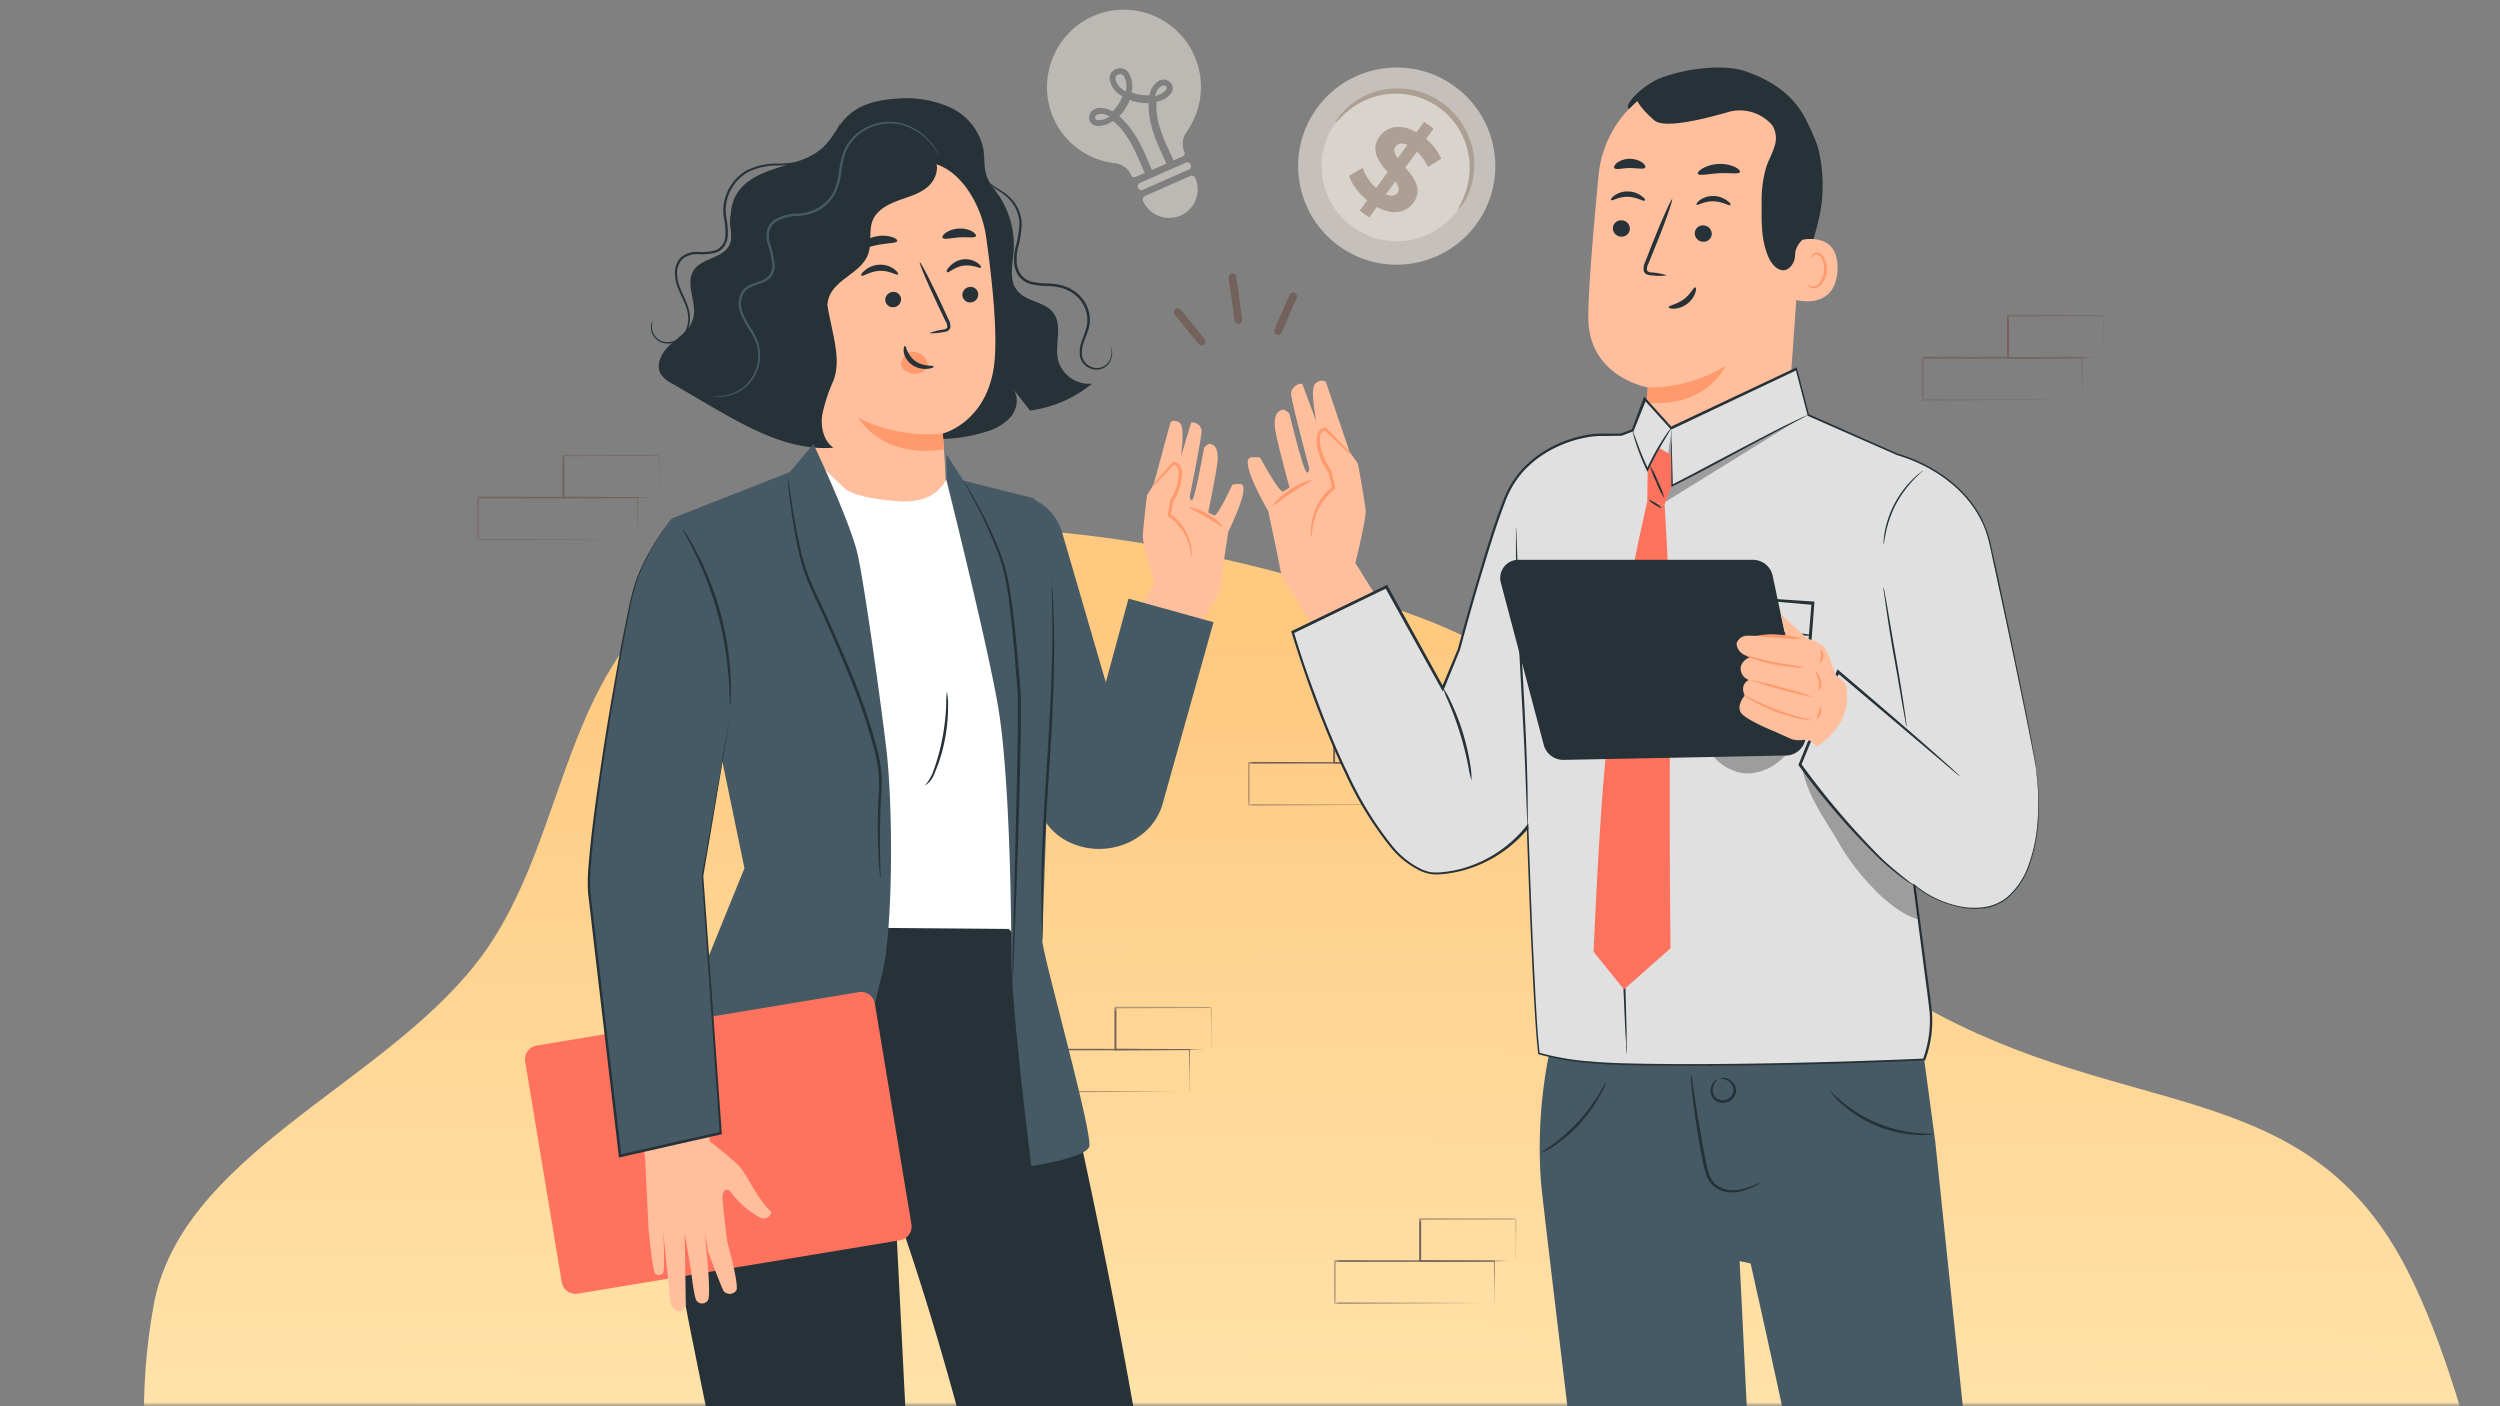 <svg width="320" height="180" fill="none" xmlns="http://www.w3.org/2000/svg"><rect width="100%" height="100%" fill="#808080" stroke="none"/><g clip-path="url(#a)"><mask id="b" style="mask-type:luminance" maskUnits="userSpaceOnUse" x="0" y="0" width="320" height="180"><path d="M320 0H0v180h320V0Z" fill="#fff"/></mask><g mask="url(#b)"><mask id="c" style="mask-type:luminance" maskUnits="userSpaceOnUse" x="0" y="0" width="320" height="180"><path d="M320 0H0v180h320V0Z" fill="#fff"/></mask><g mask="url(#c)"><path fill-rule="evenodd" clip-rule="evenodd" d="M328.977 246.488c-4.689 23.454-9.402 34.064-28.053 51.513-18.877 17.668-56.935 24.154-91.606 16.992-33.717-6.966-51.825-37.847-82.519-52.96-27.261-13.421-64.305-11.032-85.408-29.715-21.31-18.867-25.471-44.327-21.743-65.146 3.441-19.202 28.841-28.026 41.272-43.819 13.101-16.65 10.015-42.669 33.622-51.343 23.911-8.788 58.427-3.644 87.095 6.982 26.667 9.882 38.303 33.736 61.759 48.177 26.427 16.273 49.456 9.998 63.01 32.321 13.273 21.862 22.521 83.126 18.336 104.064l4.235-17.066Z" fill="url(#d)"/></g></g><mask id="e" style="mask-type:luminance" maskUnits="userSpaceOnUse" x="159" y="92" width="25" height="12"><path d="M183.075 92.15h-23.336v10.988h23.336V92.149Z" fill="#fff"/></mask><g mask="url(#e)" fill="#73625C"><path d="M180.239 103.042v-1.436c0-.918-.023-2.294-.036-3.96l.064.064-20.427.037c.046-.046-.105.1.101-.106v5.41l-.101-.115 14.536.046 4.29.028h.045l-4.267.027-14.604.101h-.101v-5.506c.207-.206.055-.06.106-.105l20.39.04h.064v.065c0 1.702-.028 3.056-.037 3.996v1.313a.735.735 0 0 1-.023.101Z"/><path d="M183.006 97.641a.341.341 0 0 1 0-.1v-1.368c0-.95 0-2.294-.042-3.927l.078.073-12.255.032.106-.105v5.39l-.142-.1 8.763.05 2.556.028h.936a1.836 1.836 0 0 1-.225 0h-.67l-2.542.078-8.832.05h-.096v-5.487l.105-.106 12.255.032h.074v.074c0 1.66-.033 3.014-.042 3.969v1.069c0 .114-.013.234-.027.348Z"/></g><path d="m169.691 48.84 3.053 8.989 1.066 1.507s.928 4.994.994 6.067c.065 1.072-1.317 6.653-1.317 6.653l3.1 4.968-8.588 3.29s-2.329-4.534-2.974-5.054c-.645-.52-1.112-1.974-1.27-2.974-.158-1-1.434-6.89-1.434-6.89s-3.811-6.508-2.225-6.837a5.184 5.184 0 0 1 1.198 0s2.29 4.284 2.908 4.37l.862-.507s-1.789-6.54-1.882-7.765c-.091-1.224.165-2.093 1.106-2.23 0 0 .711.282.776.598.066.316 1.849 7.614 2.251 7.476.401-.139.21-.803.21-.803s-2.375-8.858-2.263-9.364a1.394 1.394 0 0 1 1.421-1.218l1.823 4.87s-.849-4.093-.191-4.83a1.165 1.165 0 0 1 1.376-.316Z" fill="#FFBF9D"/><path d="M167.875 68.733c.079 0 0-.764.316-1.975a7.627 7.627 0 0 1 2.632-4.132l.118-.093-.033-.138c-.144-.658-.302-1.316-.467-2.033v-.079a9.005 9.005 0 0 1-.454-.71 8.043 8.043 0 0 1-.987-2.587 2.937 2.937 0 0 1 0-1.217.863.863 0 0 1 .658-.658l-.145-.06c1.027.988 1.889 1.79 2.494 2.35.303.31.639.592 1.001.83a5.05 5.05 0 0 0-.843-.988 141.946 141.946 0 0 0-2.388-2.461l-.06-.066h-.085a1.24 1.24 0 0 0-1.02.922 3.157 3.157 0 0 0-.053 1.401c.171.967.52 1.902 1.027 2.744.151.263.309.513.473.75l-.032-.079.48 2.027.085-.224a7.541 7.541 0 0 0-2.678 4.429c-.098.493-.138 1-.118 1.507 0 .184.026.362.079.54ZM167.882 61.461c-.039-.112-1.316.27-2.731 1.191-1.414.922-2.25 1.974-2.165 2.04.086.066 1.073-.783 2.415-1.665 1.343-.882 2.527-1.447 2.481-1.566Z" fill="#FF9A6C"/><path d="M165.435 80.939s9.212 31.586 18.616 30.876a16.326 16.326 0 0 0 13.16-8.555l-.131-19.254-10.351-.843-2.073 4.968-7.238-13.022-11.983 5.83Z" fill="#E0E0E0"/><path d="M229.725 37.252a55.229 55.229 0 0 0 3.04-9.035c.75-3.106.718-6.35-.098-9.443-.132-.46-1.349-3.587-1.836-3.573-.342 0 .342 2.895.144 3.178-1.849 2.724-2.533 6.1-2.5 9.39a43.504 43.504 0 0 0 1.25 9.483Z" fill="#263238"/><path d="M210.701 53.598c.132-2.245.23-4.015.21-4.015-.019 0-7.633-1.316-7.606-8.975 0-3.692.658-11.306 1.316-18.189.717-7.396 6.995-13.003 14.424-12.884h.737c7.956.592 11.897 7.68 11.082 15.622l-1.975 27.848-5.817 6.094c-2.809 2.843-7.396 2.862-10.239.053a7.242 7.242 0 0 1-2.132-5.535v-.02Z" fill="#FFBF9D"/><path d="M210.911 49.583a18.503 18.503 0 0 0 10.016-2.79s-2.521 5.528-10.148 4.718l.132-1.928Z" fill="#FF9A6C"/><path d="M206.444 29.17a1.093 1.093 0 0 0 1.039 1.12 1.046 1.046 0 0 0 1.139-.935v-.033a1.093 1.093 0 0 0-1.033-1.119 1.054 1.054 0 0 0-1.145.955v.013ZM206.22 25.617c.132.145.974-.454 2.145-.427 1.171.026 2.033.658 2.159.48.124-.178-.066-.322-.441-.605a2.948 2.948 0 0 0-1.724-.56 2.883 2.883 0 0 0-1.711.52c-.369.277-.494.514-.428.592ZM216.932 29.822a1.084 1.084 0 0 0 1.034 1.119 1.036 1.036 0 0 0 1.138-.928v-.04a1.093 1.093 0 0 0-1.033-1.118 1.036 1.036 0 0 0-1.139.928v.04ZM217.162 26.197c.132.144.975-.455 2.152-.428 1.178.026 2.027.625 2.159.48.131-.145-.072-.322-.448-.599a2.987 2.987 0 0 0-3.434-.046c-.362.29-.521.546-.429.593ZM213.365 35.251a7.845 7.845 0 0 0-1.901-.375c-.303 0-.586-.099-.658-.303-.02-.309.059-.618.217-.888.29-.724.599-1.48.921-2.277 1.316-3.23 2.224-5.922 2.093-5.922-.132 0-1.277 2.533-2.567 5.77l-.888 2.284c-.191.362-.25.777-.171 1.178a.748.748 0 0 0 .487.448c.164.046.336.072.507.079a7.244 7.244 0 0 0 1.96 0v.006ZM217.328 22.248c.164.303 1.316 0 2.692-.072 1.375-.073 2.553.158 2.691-.151.059-.152-.178-.422-.658-.659a4.698 4.698 0 0 0-4.1.178c-.48.276-.697.566-.625.704ZM206.634 21.511c.204.27 1.02 0 1.974 0s1.797.21 1.974-.066c.086-.131-.039-.401-.394-.658a2.897 2.897 0 0 0-3.205.046c-.316.27-.441.547-.349.678Z" fill="#263238"/><path d="M230.165 30.803c.132-.053 5.265-1.468 5.034 3.764-.23 5.231-5.448 3.895-5.448 3.744 0-.151.414-7.508.414-7.508Z" fill="#FFBF9D"/><path d="M231.443 36.43s.085.065.237.144a.877.877 0 0 0 .658.046c.559-.178 1.066-1.033 1.139-1.974a3.11 3.11 0 0 0-.191-1.316 1.077 1.077 0 0 0-.659-.73.467.467 0 0 0-.552.223c-.079.145-.046.25-.079.257-.033.006-.106-.093-.053-.31a.565.565 0 0 1 .224-.316.66.66 0 0 1 .507-.111c.434.111.776.44.914.862.198.467.283.967.244 1.474-.086 1.046-.658 1.974-1.435 2.191a.985.985 0 0 1-.829-.178c-.125-.138-.145-.256-.125-.263Z" fill="#FF9A6C"/><path d="M208.517 13.95c-.816-.513 1.875-3.112 4.014-3.948 3.218-1.25 8.067-1.85 10.917-.869 3.435 1.191 6.231 3.093 7.804 6.37a20.548 20.548 0 0 1 1.711 10.628 6.278 6.278 0 0 1-.921 3.152c-.796 1.112-2.237 1.763-2.27 3.362 0 .586-.237 1.152-.658 1.56-1.014.967-2.133-.06-2.633-1.046-1.033-2.113-1.02-4.567-.987-6.916-.066-1.672.139-3.35.612-4.956.31-.855.764-1.658 1.02-2.526a3.154 3.154 0 0 0-.217-2.633 3.322 3.322 0 0 0-.401-.454 5.454 5.454 0 0 0-5.35-1.316c-3.007.875-8.12 2.139-9.377 1.066-1.81-1.546-2.205-2.507-2.205-2.507l-1.059 1.033ZM213.583 39.318c0 .092.257.21.711.197a3.075 3.075 0 0 0 1.638-.605c.481-.349.849-.83 1.053-1.389.152-.427.112-.717 0-.737-.204-.052-.566.876-1.507 1.547-.941.671-1.888.783-1.895.987Z" fill="#263238"/><path d="M198.567 133.589a60.384 60.384 0 0 0-1.316 17.768c.29 3.777 13.043 108.307 13.043 108.307h17.214l-4.837-98.246 1.409.309s9.396 41.898 10.166 48.696c.659 6.1 8.614 50.399 8.614 50.399l15.741.178-5.028-58.566-5.85-56.223-2.204-16.372-46.952 3.75Z" fill="#455A64"/><path d="M225.376 151.409a2.94 2.94 0 0 1-.717.408 8.33 8.33 0 0 1-2.132.744 4.591 4.591 0 0 1-1.586 0 3.24 3.24 0 0 1-1.659-.796 3.96 3.96 0 0 1-1.006-1.757c-.204-.658-.316-1.369-.461-2.073a101.219 101.219 0 0 1-1.138-7.305 63.165 63.165 0 0 1-.218-2.23 3.433 3.433 0 0 1 0-.823c.079.263.132.533.158.81.092.599.204 1.335.336 2.211.283 1.869.691 4.442 1.244 7.271.276 1.395.467 2.816 1.316 3.652a3.605 3.605 0 0 0 2.974.777 9.513 9.513 0 0 0 2.112-.626c.25-.111.514-.197.777-.263ZM220.197 138.064s.112-.086.355-.098c.349-.007.684.098.961.309.434.303.698.789.724 1.316a1.704 1.704 0 0 1-2.902 1.086 1.698 1.698 0 0 1-.329-1.474c.072-.343.25-.645.52-.869.19-.151.329-.171.335-.151a1.875 1.875 0 0 0-.605 1.065c-.073.435.046.876.329 1.211a1.392 1.392 0 0 0 2.316-.875 1.517 1.517 0 0 0-.546-1.125 2.003 2.003 0 0 0-1.158-.395ZM247.479 145.171c-.19.066-.388.092-.591.092-.54.039-1.073.039-1.613 0a15.667 15.667 0 0 1-5.185-1.197 15.874 15.874 0 0 1-4.482-2.876 11.12 11.12 0 0 1-1.112-1.165c-.243-.296-.361-.467-.342-.487.02-.02.599.592 1.626 1.461a17.318 17.318 0 0 0 9.515 4.008c1.336.151 2.178.105 2.184.164ZM205.627 138.406a7.835 7.835 0 0 1-.796 1.751 19.338 19.338 0 0 1-2.633 3.704 17.676 17.676 0 0 1-3.375 2.883 6.184 6.184 0 0 1-1.58.842c.468-.382.955-.73 1.461-1.059a22.84 22.84 0 0 0 3.291-2.929 25.49 25.49 0 0 0 2.691-3.58c.283-.552.599-1.092.941-1.612Z" fill="#263238"/><path d="m238.608 87.835 6.581 6.35-2.126-12.14 13.365-4.231s3.553 16.661 4.172 20.603c1.106 7.074-.256 17.109-6.843 17.826-7.127.77-12.504-6.264-15.938-10.877-2.632-3.547-6.883-9.746-6.883-9.746l7.666-7.785" fill="#E0E0E0"/><path d="M186.327 84.67c.112-.4 4.83-18.201 6.936-22.136 2.52-4.699 7.897-6.64 11.187-6.844.421 0 1.974-.066 3.29 0 9.048.388 35.074 2.474 35.074 2.474s9.871 2.475 11.844 11.384c2.501 11.187 4.508 22.203 4.508 22.203l-17.622 3.804-2.099-5.239-33.12 7.39-8.087-11.963-11.911-1.072Z" fill="#E0E0E0"/><path d="m244.939 112.624-.454-15.925.658-37.508-13.733-6.054-1.54-5.922-16.037 7.58-3.356-3.711-1.5 4.047-3.422 1.283-6.91 13.615-3.948 10.733s1.244 46.609 2.231 54.117c0 0 3.225 1.191 11.187 1.382 16.148.395 38.166-.658 38.166-.658l.224-.704a14 14 0 0 0 .546-6.107l-2.125-16.194" fill="#E0E0E0"/><path d="M208.2 134.879a.544.544 0 0 1 0-.197c0-.152 0-.342-.039-.566 0-.54-.073-1.277-.125-2.198-.086-1.974-.21-4.698-.355-8.081-.257-6.83-.579-16.267-.474-26.703.066-5.219.237-10.193.737-14.701.5-4.508 1.316-8.508 1.974-11.845.658-3.336 1.356-6.034 1.81-7.896l.533-2.132.151-.547a.655.655 0 0 1 .066-.19.506.506 0 0 1 0 .197c0 .151-.066.335-.106.566-.118.527-.269 1.244-.46 2.145-.402 1.869-1.007 4.567-1.678 7.896-.671 3.33-1.395 7.344-1.895 11.845-.501 4.501-.658 9.457-.698 14.662-.112 10.423.165 19.859.342 26.69.093 3.382.172 6.133.224 8.087 0 .922 0 1.659.046 2.198v.573a.696.696 0 0 1-.053.197ZM218.532 76.168c.309-.026.618-.026.928 0l2.717.165 9.871.658h.191v.19c-.342 4.535-.757 9.957-1.198 15.794v.099l-.085.066c-.461.335-.961.657-1.474 1.006a27.763 27.763 0 0 1-2.784 1.612 7.984 7.984 0 0 1-3.014.968 5.96 5.96 0 0 1-2.987-.658 12.876 12.876 0 0 1-2.415-1.62 17.558 17.558 0 0 1-1.047-.914 1.962 1.962 0 0 1-.473-.566 3.294 3.294 0 0 1-.263-.658 10.401 10.401 0 0 1-.244-2.632c.046-1.54.184-3.08.421-4.606.408-2.803.895-5.034 1.237-6.58.178-.764.329-1.363.435-1.764.046-.204.112-.408.191-.606-.014.21-.047.421-.099.626-.092.453-.204 1.046-.349 1.783-.296 1.546-.731 3.79-1.099 6.58a38.404 38.404 0 0 0-.355 4.607 9.611 9.611 0 0 0 .25 2.494c.092.408.309.77.625 1.04.329.302.658.605 1.033.894a12.913 12.913 0 0 0 2.343 1.553 5.548 5.548 0 0 0 2.77.658c1-.125 1.961-.44 2.843-.928a31.53 31.53 0 0 0 2.731-1.585c.506-.33 1.006-.659 1.454-.994l-.092.164c.473-5.85.908-11.272 1.276-15.793l.172.204-9.766-.862-2.744-.263-.731-.079-.269-.053Z" fill="#263238"/><path d="M231.943 81.32c0 .126-3.218 0-7.166-.328-3.948-.33-7.14-.658-7.133-.783.006-.125 3.218 0 7.172.329 3.955.329 7.14.658 7.127.783Z" fill="#263238"/><path d="M216.96 92.962c.776 1.276 1.493 3.02 2.546 4.066a6.184 6.184 0 0 0 3.909 1.975 6.35 6.35 0 0 0 3.705-1.106 9.762 9.762 0 0 0 3.698-4.843c.112-.145-2.566 1.645-4.021 2.415a6.583 6.583 0 0 1-4.119.888c-2.152-.177-4.08-1.974-5.718-3.369M213.86 55.552l-1.172 8.982 16.879-10.443-15.536 8.015-.171-6.554Z" fill="#000" opacity=".3"/><path d="M210.846 64.205a252.096 252.096 0 0 0-5.725 37.338c-.658 8.726-1.144 20.287-1.144 20.287l3.889 4.817 5.961-5.265s-.257-24.558.053-32.783c.257-6.765-.81-24.026-.81-24.026l-2.224-.368Z" fill="#FF725E"/><path d="M241.077 75.122c.073.23.125.467.158.704.092.494.211 1.139.349 1.915.283 1.665.658 3.889 1.092 6.344a246.01 246.01 0 0 1 1.04 6.357c.118.815.217 1.473.27 1.928.039.236.066.473.072.717a4.33 4.33 0 0 1-.158-.698c-.092-.5-.21-1.145-.348-1.921-.297-1.665-.659-3.883-1.113-6.344-.454-2.461-.776-4.725-1.02-6.356l-.276-1.929a4.28 4.28 0 0 1-.066-.717ZM246.163 60.217c0 .04-.467.415-1.158 1.132a14.575 14.575 0 0 0-2.284 3.12 14.248 14.248 0 0 0-1.315 3.625c-.211.968-.264 1.586-.303 1.586a1.628 1.628 0 0 1 0-.44c.026-.395.072-.79.145-1.179a12.772 12.772 0 0 1 3.691-6.83 8.51 8.51 0 0 1 .908-.77c.093-.1.198-.178.316-.244Z" fill="#263238"/><path d="m213.879 58.237-1.448-.862-1.526 2.75-.059 4.08 2.224.356.921-2.383-.112-3.941Z" fill="#FF725E"/><path d="M213.991 54.71s-.329.572-.875 1.48a50.972 50.972 0 0 0-1.974 3.633l-.158.349-.105.23-.112-.23a28.357 28.357 0 0 1-1.428-3.613c-.145-.467-.25-.856-.316-1.119a1.56 1.56 0 0 1-.079-.421s.217.566.553 1.487c.434 1.21.934 2.402 1.487 3.567h-.217c.053-.112.105-.23.164-.35a29.553 29.553 0 0 1 2.014-3.625c.29-.447.54-.796.717-1.033.093-.132.205-.25.329-.355ZM231.403 53.117a1.09 1.09 0 0 1-.237.145l-.658.362-2.547 1.316c-2.151 1.119-5.099 2.711-8.363 4.455-1.975 1.06-3.87 2.04-5.508 2.862l-.151.073v-.165c0-2.125-.04-3.915-.053-5.212v-1.987c.033.171.046.349.046.52 0 .369 0 .862.052 1.467.04 1.317.086 3.087.139 5.206l-.152-.093a352.774 352.774 0 0 0 5.488-2.882c3.291-1.737 6.225-3.29 8.397-4.395 1.086-.54 1.974-.968 2.586-1.25l.711-.323c.079-.04.164-.08.25-.099ZM212.682 65.021c-.033.053-.421-.131-.862-.408-.441-.276-.777-.552-.744-.605.033-.053.422.125.869.401s.776.573.737.612Z" fill="#263238"/><path d="M213.044 63.797a11.457 11.457 0 0 1-1.033-2.066 11.157 11.157 0 0 1-.823-2.159 11.41 11.41 0 0 1 1.04 2.067c.349.69.625 1.408.816 2.158Z" fill="#263238"/><path d="M260.607 98.417s.138.658.263 2.033a28.67 28.67 0 0 1-.079 5.923 19.55 19.55 0 0 1-.967 4.251 9.775 9.775 0 0 1-2.843 4.349 6.357 6.357 0 0 1-2.632 1.238 9.76 9.76 0 0 1-3.145 0 13.458 13.458 0 0 1-6.199-2.863l.158-.092c.441 3.264.901 6.771 1.395 10.528.237 1.87.52 3.778.737 5.771a14.589 14.589 0 0 1-.849 6.081v.085h-.085c-7.041.316-14.767.566-23.032.658-4.146.053-8.43.079-12.838 0-2.205-.032-4.442-.072-6.706-.276a33.602 33.602 0 0 1-6.804-1.151h-.092v-.099c-.27-2.303-.389-4.639-.533-7.009-.145-2.368-.237-4.763-.356-7.185-.217-4.85-.401-9.811-.579-14.859l.296.106a16.442 16.442 0 0 1-8.554 5.54c-.849.217-1.718.369-2.593.448a6.61 6.61 0 0 1-1.349 0 5.743 5.743 0 0 1-1.316-.375 11.365 11.365 0 0 1-4.139-3.363 45.096 45.096 0 0 1-5.6-9.213c-1.573-3.29-2.948-6.692-4.218-10.16a167.286 167.286 0 0 1-2.632-7.837l-.046-.138.131-.066 12.003-5.81.145-.073.072.145 7.206 13.048h-.303c.698-1.67 1.389-3.33 2.08-4.974l.151-.106-.158.126c.888-3.29 1.79-6.482 2.731-9.64.941-3.16 1.888-6.272 3.04-9.273a12.483 12.483 0 0 1 2.461-4.113 13.867 13.867 0 0 1 3.758-2.855 15.853 15.853 0 0 1 4.375-1.52 11.06 11.06 0 0 1 2.284-.198h2.264-.059l1.493-.559-.085.092a856.944 856.944 0 0 1 1.5-4.047l.085-.23.165.184 3.356 3.712h-.171l16.036-7.568.145-.073.046.158 1.534 5.923-.073-.086 11.404 5.047c4.869 1.461 8.923 4.554 10.845 8.463.21.5.427.987.618 1.48.191.494.29 1.007.435 1.5.21 1 .421 1.975.658 2.93l1.145 5.389c1.408 6.685 2.461 11.844 3.139 15.312.335 1.744.585 3.067.736 3.949.152.881.217 1.349.217 1.349s0-.112-.072-.336c-.072-.224-.105-.566-.184-1-.178-.875-.435-2.192-.783-3.948-.704-3.475-1.777-8.62-3.212-15.3-.368-1.692-.756-3.488-1.164-5.39-.441-1.882-.697-3.948-1.678-5.85-1.895-3.843-5.922-6.902-10.726-8.33l-11.417-5.021h-.06v-.06c-.493-1.901-1-3.836-1.546-5.922l.191.086-16.03 7.593-.099.046-.072-.078-3.363-3.712.25-.046-1.599 3.995v.065h-.065l-1.494.566h-.053l-2.277.027c-.75-.014-1.5.052-2.237.197-1.494.283-2.941.79-4.29 1.494a13.68 13.68 0 0 0-3.672 2.79 12.148 12.148 0 0 0-2.389 4.02c-1.145 2.975-2.08 6.094-3.027 9.213-.948 3.12-1.843 6.37-2.725 9.634l-.164.125.158-.105-2.053 5.034-.132.322-.164-.302c-2.376-4.271-4.784-8.614-7.239-13.023l.224.072-11.996 5.81.092-.203a113.31 113.31 0 0 0 2.632 7.817c1.264 3.461 2.632 6.864 4.205 10.128a44.7 44.7 0 0 0 5.547 9.166 10.976 10.976 0 0 0 4.008 3.29c.388.165.796.29 1.217.362.421.033.849.033 1.27 0 .856-.079 1.704-.23 2.54-.441a16.073 16.073 0 0 0 8.325-5.468l.276-.349v.448c.177 5.04.362 10.002.572 14.845.119 2.428.237 4.824.356 7.186.138 2.363.257 4.705.519 6.988l-.098-.124a33.81 33.81 0 0 0 6.725 1.138c2.251.204 4.481.243 6.686.283 4.402.072 8.686.052 12.825 0 8.285-.112 16.01-.356 23.032-.658l-.112.085c.704-1.915.994-3.955.855-5.988-.21-1.974-.493-3.896-.73-5.758-.48-3.731-.941-7.238-1.362-10.528l-.033-.231.191.145a13.139 13.139 0 0 0 6.1 2.843 9.346 9.346 0 0 0 3.086 0 6.047 6.047 0 0 0 2.632-1.198 9.635 9.635 0 0 0 2.823-4.277 19.69 19.69 0 0 0 .987-4.218c.237-1.968.277-3.948.125-5.923a42.134 42.134 0 0 0-.151-1.526c-.04-.343-.053-.507-.053-.507Z" fill="#263238"/><mask id="f" style="mask-type:luminance" maskUnits="userSpaceOnUse" x="131" y="128" width="25" height="12"><path d="M155.086 128.855h-23.335v10.988h23.335v-10.988Z" fill="#fff"/></mask><g mask="url(#f)" fill="#73625C"><path d="M152.251 139.747v-1.436c0-.918-.023-2.294-.037-3.96l.065.065-20.427.036c.046-.045-.106.101.101-.105v5.409l-.101-.114 14.535.045 4.29.028h.046l-4.267.028-14.604.101h-.101v-5.506c.206-.207.055-.06.106-.106l20.389.041h.065v.065c0 1.702-.028 3.055-.037 3.996v1.312a.918.918 0 0 1-.023.101Z"/><path d="M155.018 134.347a.342.342 0 0 1 0-.101v-1.367c0-.95-.001-2.294-.042-3.928l.078.074-12.255.032.106-.106v5.391l-.143-.101 8.764.051 2.556.027h.936a1.69 1.69 0 0 1-.225 0h-.67l-2.542.078-8.832.051h-.097v-5.488l.106-.105 12.255.032h.073v.073c0 1.661-.032 3.015-.041 3.969v1.069c0 .115-.014.234-.027.349Z"/></g><mask id="g" style="mask-type:luminance" maskUnits="userSpaceOnUse" x="61" y="58" width="24" height="12"><path d="M84.428 58.197H61.093v10.989h23.335v-10.99Z" fill="#fff"/></mask><g mask="url(#g)" fill="#73625C"><path d="M81.593 69.09v-1.437c0-.918-.023-2.294-.037-3.96l.064.065-20.426.036c.046-.045-.106.101.1-.105v5.41l-.1-.115 14.535.046 4.29.027h.046l-4.267.028-14.604.1h-.101V63.68c.206-.207.055-.06.105-.106l20.39.041h.064v.065c0 1.702-.027 3.055-.036 3.996v1.312a.796.796 0 0 1-.023.101Z"/><path d="M84.36 63.689a.37.37 0 0 1 0-.101V62.22c0-.95 0-2.294-.042-3.928l.078.074-12.255.032.105-.106v5.391l-.142-.1 8.764.05 2.555.027h.936a1.833 1.833 0 0 1-.224 0h-.67l-2.542.078-8.832.05h-.097v-5.487l.106-.105 12.255.032h.073v.073c0 1.661-.032 3.015-.041 3.97v1.068c0 .115-.014.234-.028.349Z"/></g><mask id="h" style="mask-type:luminance" maskUnits="userSpaceOnUse" x="245" y="40" width="25" height="12"><path d="M269.333 40.303h-23.336v10.989h23.336v-10.99Z" fill="#fff"/></mask><g mask="url(#h)" fill="#73625C"><path d="M266.497 51.195V49.76c0-.917-.023-2.294-.037-3.96l.065.065-20.427.036c.046-.045-.106.101.101-.105v5.41l-.101-.115 14.535.046 4.29.027h.046l-4.267.028-14.604.1h-.101v-5.505c.207-.207.055-.06.106-.106l20.389.041h.065v.065c0 1.702-.028 3.056-.037 3.996v1.312a.916.916 0 0 1-.023.101Z"/><path d="M269.264 45.795a.341.341 0 0 1 0-.101v-1.367c0-.95 0-2.294-.042-3.928l.078.074-12.255.032.106-.106v5.391l-.142-.1 8.763.05 2.556.027h.936a1.836 1.836 0 0 1-.225 0h-.67l-2.542.078-8.832.05h-.097v-5.487l.106-.105 12.255.032h.073v.073c0 1.661-.032 3.015-.041 3.97v1.068c0 .115-.014.234-.027.349Z"/></g><mask id="i" style="mask-type:luminance" maskUnits="userSpaceOnUse" x="170" y="155" width="25" height="12"><path d="M194.087 155.925h-23.335v10.989h23.335v-10.989Z" fill="#fff"/></mask><g mask="url(#i)" fill="#73625C"><path d="M191.252 166.817v-1.436c0-.917-.023-2.294-.037-3.959l.064.064-20.426.037c.046-.046-.106.101.101-.106v5.41l-.101-.115 14.535.046 4.29.027h.046l-4.267.028-14.604.101h-.101v-5.506c.206-.207.055-.06.105-.106l20.39.042h.065v.064c0 1.702-.028 3.056-.037 3.996v1.312a.868.868 0 0 1-.023.101Z"/><path d="M194.018 161.417a.427.427 0 0 1 0-.101v-1.367c0-.95 0-2.294-.041-3.928l.078.074-12.255.032.106-.106v5.392l-.143-.101 8.764.05 2.555.028h.936a2.092 2.092 0 0 1-.224 0h-.67l-2.542.078-8.832.05h-.097v-5.487l.106-.106 12.255.032h.073v.074c0 1.661-.032 3.014-.041 3.968v1.069c0 .115-.014.234-.028.349Z"/></g><path d="M232.403 100.555s3.422 3.916 5.455 6.456c1.672 2.093 4.732 4.304 7.239 6.416l.507 4.244c-2.014-.394-4.732-2.731-6.1-4.271a29.01 29.01 0 0 1-3.804-4.935c-1.843-3.29-4.363-6.442-5.008-10.153l1.711 2.243Z" fill="#000" opacity=".3"/><path d="M245.367 113.572a2.626 2.626 0 0 0-.336-.263c-.23-.165-.579-.376-1-.705a37.919 37.919 0 0 1-3.435-2.987 101.395 101.395 0 0 1-10.042-11.845v.184l2.224-5.403c.935-2.263 1.836-4.454 2.672-6.5l-.283.065 15.714 13.299a1.247 1.247 0 0 0-.257-.302 26.184 26.184 0 0 0-.835-.79c-.744-.658-1.836-1.652-3.211-2.856-2.758-2.415-6.66-5.778-11.187-9.627l-.198-.165-.092.237c-.849 2.047-1.75 4.238-2.685 6.495l-2.184 5.415-.04.1.066.078a92.327 92.327 0 0 0 10.154 11.766 32.492 32.492 0 0 0 3.52 2.922c.435.309.803.507 1.04.658.125.085.256.164.395.224Z" fill="#263238"/><g style="mix-blend-mode:multiply" opacity=".8"><path d="M188.9 28.791c-4.158 5.592-12.059 6.752-17.649 2.595-5.591-4.16-6.75-12.062-2.595-17.654 4.159-5.592 12.06-6.751 17.65-2.595a.124.124 0 0 1 .025.02c5.577 4.16 6.728 12.057 2.569 17.634Z" fill="#D6D0C9"/><path d="M186.498 26.993c-3.165 4.264-9.186 5.15-13.446 1.987-4.262-3.166-5.149-9.189-1.986-13.45 3.165-4.263 9.186-5.15 13.446-1.986.005.002.011.008.017.01a9.603 9.603 0 0 1 1.972 13.436l-.003.003Z" fill="#EEE7DE"/><path d="M186.674 26.751c-.048-.034.171-.394.489-1.078.448-.957.743-1.975.875-3.022a9.516 9.516 0 0 0-.537-4.568 9.295 9.295 0 0 0-.562-1.213 9.208 9.208 0 0 0-1.709-2.237 9.324 9.324 0 0 0-2.422-1.689 9.44 9.44 0 0 0-2.695-.844 9.733 9.733 0 0 0-3.785.175c-.7.18-1.376.436-2.02.765a10.147 10.147 0 0 0-2.532 1.86c-.532.532-.796.864-.844.845-.048-.02.149-.414.63-1.022a8.844 8.844 0 0 1 2.502-2.125 9.654 9.654 0 0 1 4.72-1.28 9.716 9.716 0 0 1 4.348.97c.481.234.942.504 1.381.808.436.31.847.65 1.233 1.022.371.363.714.754 1.024 1.17a9.629 9.629 0 0 1 1.372 2.581 9.6 9.6 0 0 1 .417 4.875 8.888 8.888 0 0 1-1.125 3.081c-.423.645-.723.951-.76.926Z" fill="#B8A697"/><path d="m176.237 26.484-.982 1.353-1.21-.872.957-1.317c-1.146-.943-2.023-2.15-2.311-3.155l1.737-.993c.343.99.936 1.871 1.724 2.56l1.466-2.02c-1.108-1.3-2.285-2.837-1.03-4.567.932-1.284 2.662-1.709 4.733-.54l.973-1.343 1.21.878-.957 1.317a6.78 6.78 0 0 1 1.922 2.533l-1.688 1.05a6.098 6.098 0 0 0-1.407-1.97l-1.491 2.057c1.125 1.289 2.268 2.814 1.03 4.503-.898 1.252-2.608 1.674-4.676.526Zm2.67-6.228 1.246-1.72c-.745-.32-1.255-.152-1.545.248-.289.4-.112.915.299 1.472Zm-.034 4.427c.307-.425.123-.91-.265-1.47l-1.212 1.672c.703.307 1.195.183 1.477-.202Z" fill="#B8A697"/></g><path d="M194.039 67.45c-.02.131-.02.263 0 .394v1.132c0 .987 0 2.409.033 4.172.059 3.514.276 8.37.579 13.727.303 5.356.553 10.206.658 13.72.066 1.711.112 3.119.152 4.159 0 .454.039.829.052 1.132 0 .132.007.263.04.394.02-.131.02-.262 0-.394v-1.138c0-.981 0-2.402-.033-4.166-.066-3.514-.276-8.37-.579-13.727-.303-5.356-.553-10.206-.658-13.72-.066-1.71-.119-3.12-.152-4.159 0-.454-.039-.83-.052-1.132 0-.131-.007-.263-.04-.395Z" fill="#263238"/><path d="m192.104 74.576 5.495 20.768a2.588 2.588 0 0 0 2.553 1.921l28.46-.56a2.579 2.579 0 0 0 2.534-2.618c0-.164-.02-.33-.053-.494l-4.191-19.892a2.597 2.597 0 0 0-2.527-2.047h-30.02a2.33 2.33 0 0 0-2.251 2.922Z" fill="#263238"/><path d="m236.253 87.54-1.356-1.264s-.895-2.981-1.461-3.54a6.224 6.224 0 0 0-2.079-.987l-3.402-3.126.618 2.79-4.928-.04a1.416 1.416 0 0 0-1.317.863.482.482 0 0 0-.039.27c.092.572.461 1.065.98 1.315l.711.336a1.701 1.701 0 0 0-1.164 1.211 1.56 1.56 0 0 0 1.033 1.665s-1.218.54-.52 1.974c0 0-1.125 1.316-.474 2.244.652.928 4.389 2.422 4.389 2.422l2.08.94a3.445 3.445 0 0 0 1.553.086l.809.112.862.717s4.922-2.705 3.705-7.988Z" fill="#FFBF9D"/><path d="M230.935 85.42c-.368.06-.75.06-1.118 0a21.505 21.505 0 0 1-5.311-1.066 3.683 3.683 0 0 1-1.027-.447c0-.079 1.646.454 3.692.862 2.047.408 3.771.546 3.764.652ZM232.292 89.29a66.229 66.229 0 0 1-8.47-2.284c1.448.237 2.869.573 4.271 1a33.28 33.28 0 0 1 4.199 1.284ZM231.896 92.198a5.66 5.66 0 0 1-1.369-.177 21.683 21.683 0 0 1-6.218-2.31 5.128 5.128 0 0 1-1.152-.757c.428.158.843.349 1.244.573.763.368 1.823.849 3.033 1.316 1.211.467 2.323.776 3.139.993.448.08.895.205 1.323.362ZM232.817 88.441c-.085-.033.079-.58-.039-1.25-.119-.671-.434-1.139-.369-1.191.066-.053.533.381.658 1.144.125.448.033.928-.25 1.297ZM232.863 84.861c-.059-.066.198-.368.238-.83.039-.46-.132-.802-.067-.854.067-.053.132.04.224.197.224.428.171.947-.138 1.316-.118.158-.257.198-.257.171ZM232.536 92.001c-.06-.053.131-.362.25-.77.118-.408.125-.77.21-.783.086-.013.217.382.072.869-.144.486-.48.763-.532.684ZM224.914 81.4c.954.158 1.915.237 2.882.237.961.132 1.928.19 2.896.171a7.898 7.898 0 0 0-2.863-.546 8.046 8.046 0 0 0-2.915.138Z" fill="#FF9A6C"/><path d="M188.341 99.897a12.508 12.508 0 0 1-.388-1.776 41.301 41.301 0 0 0-2.573-8.344 12.703 12.703 0 0 1-.658-1.691c.362.493.671 1.026.908 1.592a27.786 27.786 0 0 1 1.612 4.1 29.31 29.31 0 0 1 .98 4.303 8.38 8.38 0 0 1 .119 1.816ZM125.467 22.446a11.418 11.418 0 0 1 4.284 9.68c-.138 1.777-.657 3.803.527 5.159 1.184 1.355 3.389 1.316 4.488 2.691 1.316 1.626.21 4.047.658 6.074a4.11 4.11 0 0 0 4.376 3.053 15.966 15.966 0 0 1-7.956 3.455l-2.231-2.856c.849 1 .619 2.593-.197 3.62a6.713 6.713 0 0 1-3.323 1.974 20.392 20.392 0 0 1-17.853-2.902" fill="#263238"/><path d="M92.046 38.154c.447-1.37 1.19-2.633 1.493-4.034.658-3.014-.822-6.403.658-9.114 1.04-1.935 3.29-2.876 5.35-3.527 2.06-.652 4.35-1.191 5.923-2.731 1.145-1.126 1.796-2.678 2.941-3.81 1.626-1.62 4.028-2.165 6.318-2.304 2.355-.23 4.731.158 6.896 1.12a7.544 7.544 0 0 1 4.244 5.31c.185 1.131.04 2.316.402 3.408.388 1.198 1.315 2.132 1.914 3.251a6.041 6.041 0 0 1-1.513 7.239l-16.129 20.84c-3.389 1.276-11.601-.27-14.22-2.77-2.62-2.501-5.396-9.437-4.277-12.878Z" fill="#263238"/><path d="M126.224 30.316c-.658-4.731-4.264-10.325-8.962-9.456l-14.477 4.876a2.795 2.795 0 0 0-2.277 3.014l4.271 34.219s-1.067.881-1.77.611a.192.192 0 0 0-.25.119.21.21 0 0 0 .019.178c1.744 2.527 9.963 13.588 18.426 10.212 1.894-.756-.198-6.718 0-8.93l-.251-5.645c-.184-2.883-.276-4.06-.276-4.034 0 .026 6.001-1.48 6.646-9.502.329-3.982-.362-10.404-1.099-15.662Z" fill="#FFBF9D"/><path d="M125.211 37.6a1.019 1.019 0 0 1-.902 1.1.99.99 0 0 1-1.119-.823v-.013a1.031 1.031 0 0 1 .902-1.132.974.974 0 0 1 1.112.816c0 .02 0 .04.007.053ZM115.334 38.22a1.018 1.018 0 0 1-.901 1.098.99.99 0 0 1-1.119-.822v-.014a1.028 1.028 0 0 1 .902-1.105.966.966 0 0 1 1.112.81v.032h.006ZM125.573 34.245c-.105.19-1.052-.408-2.237-.237-1.184.17-1.941.98-2.099.836-.158-.145 0-.389.349-.764a2.753 2.753 0 0 1 1.645-.875 2.718 2.718 0 0 1 1.816.401c.415.27.586.553.526.639ZM114.946 35.127c-.139.17-1.073-.507-2.343-.455-1.27.053-2.178.777-2.323.612-.145-.164.066-.375.461-.704a2.998 2.998 0 0 1 1.842-.697 2.998 2.998 0 0 1 1.876.566c.408.309.553.599.487.678ZM118.933 42.655a7.37 7.37 0 0 1 1.758-.461c.276-.046.532-.125.565-.316 0-.29-.085-.579-.25-.816l-.987-2.06c-1.382-2.941-2.401-5.37-2.283-5.422.118-.052 1.316 2.284 2.711 5.225l.961 2.08c.197.322.276.704.224 1.079a.706.706 0 0 1-.428.447c-.152.053-.31.086-.467.099a7.543 7.543 0 0 1-1.804.145Z" fill="#263238"/><path d="M120.684 55.506a20.184 20.184 0 0 1-10.825-2.02s3.093 5.356 10.97 4.007l-.145-1.987ZM115.605 45.813c.125-.263.315-.493.559-.658.296-.138.631-.17.948-.092.474.079.908.31 1.237.658.335.349.454.855.309 1.316-.119.454-.803.704-1.27.79a2.1 2.1 0 0 1-1.362-.29 1.198 1.198 0 0 1-.698-.901c0-.297.099-.586.277-.823Z" fill="#FF9A6C"/><path d="M115.828 44.273c.171 0 .27 1.165 1.316 1.928 1.047.764 2.336.534 2.356.698.02.164-.263.257-.796.31a2.96 2.96 0 0 1-1.974-.52 2.631 2.631 0 0 1-1.06-1.62c-.039-.493.072-.796.158-.796ZM114.847 30.843c-.086.309-1.185.25-2.455.5s-2.283.658-2.474.434c-.086-.125.072-.415.467-.737a4.209 4.209 0 0 1 1.797-.79 4.175 4.175 0 0 1 1.974.08c.461.15.73.368.691.513ZM124.902 30.244c-.197.263-1.079.072-2.119.145-1.039.072-1.895.309-2.118.065-.099-.118 0-.375.388-.658.5-.329 1.086-.52 1.685-.54a3.238 3.238 0 0 1 1.73.376c.382.237.52.52.434.612Z" fill="#263238"/><path d="M99.547 26.861c.73-1.125 2.046-1.704 3.29-2.19a72.931 72.931 0 0 1 16.793-4.278c.717 1.178.059 2.783-1.02 3.639-1.079.855-2.467 1.197-3.757 1.684-1.29.487-2.632 1.224-3.152 2.501s-.086 2.955-.586 4.33c-.855 2.375-4.165 3.139-5.007 5.52-.658 1.797.407 3.712.657 5.607.527 3.725-2.072 7.166-5.797 7.693-.296.04-.598.066-.895.066L98.889 31c-.066-1.408-.112-2.934.658-4.139Z" fill="#263238"/><path d="M85.828 44.083c1.072-.968 2.421-1.797 2.849-3.179.658-1.974-.987-4.37.052-6.199.948-1.671 3.738-1.586 4.607-3.29.658-1.316-.099-2.507.164-3.678.264-1.172 1.915-2.198 3.106-2.06l9.305 13.483c.862 4.528 1.731 6.93.763 9.581a21.102 21.102 0 0 0-1.434 4.396c-.211 1.533.178 3.29 1.434 4.172-5.566.434-10.778-2.474-15.595-5.264l-5.093-2.981a3.649 3.649 0 0 1-1.402-1.165c-.737-1.264.164-2.856 1.243-3.816Z" fill="#263238"/><path d="M90.928 50.657c.197.059.395.098.599.111.579.06 1.164.02 1.73-.118a5.408 5.408 0 0 0 2.415-1.316 5.259 5.259 0 0 0 1.593-3.251 5.546 5.546 0 0 0-.184-2.132 8.668 8.668 0 0 0-1.034-2.066 8.386 8.386 0 0 1-1.066-2.146 2.797 2.797 0 0 1 .296-2.362c.507-.658 1.448-.842 2.323-1.191.474-.171.882-.48 1.185-.882.276-.434.408-.94.381-1.454a16.214 16.214 0 0 0-.658-2.902 3.051 3.051 0 0 1 0-1.422c.126-.46.408-.861.803-1.125a5.546 5.546 0 0 1 2.81-.75 6.105 6.105 0 0 0 2.869-.842 5.492 5.492 0 0 0 1.974-2.132 8.94 8.94 0 0 0 .724-2.633c.092-.848.277-1.69.546-2.5a5.484 5.484 0 0 1 1.316-1.974 6.232 6.232 0 0 1 7.291-1.027 7.728 7.728 0 0 1 2.139 1.632c.507.58.948 1.218 1.316 1.895 0 0 0-.046-.053-.144-.052-.1-.098-.23-.197-.408a7.368 7.368 0 0 0-.98-1.428 7.725 7.725 0 0 0-2.152-1.705 6.598 6.598 0 0 0-3.547-.79 6.67 6.67 0 0 0-4.02 1.777 5.803 5.803 0 0 0-1.389 2.067c-.277.829-.467 1.684-.572 2.553a8.539 8.539 0 0 1-.705 2.573 5.092 5.092 0 0 1-1.855 1.974 5.712 5.712 0 0 1-2.731.79 5.813 5.813 0 0 0-2.968.809c-.46.31-.79.776-.928 1.316a3.497 3.497 0 0 0 0 1.566c.303.928.526 1.876.658 2.843.027.447-.092.888-.329 1.27a2.201 2.201 0 0 1-1.04.77c-.42.178-.862.296-1.316.48a2.695 2.695 0 0 0-1.145.823 3.053 3.053 0 0 0-.335 2.632c.263.79.638 1.533 1.112 2.211.428.612.77 1.277 1.026 1.974.198.658.264 1.35.191 2.033a5.101 5.101 0 0 1-1.487 3.146 5.253 5.253 0 0 1-2.323 1.316c-.743.19-1.52.237-2.283.139Z" fill="#455A64"/><path d="M83.537 41.069a1.17 1.17 0 0 0-.184.46c-.093.474-.007.961.237 1.375.17.303.414.56.71.75.362.211.77.323 1.191.317a2.798 2.798 0 0 0 2.435-1.547 3.7 3.7 0 0 0 .395-1.698 5.33 5.33 0 0 0-.388-1.836c-.441-1.204-1.244-2.375-1.264-3.783a2.581 2.581 0 0 1 .658-1.915 2.838 2.838 0 0 1 2.027-.658c.81.066 1.625-.02 2.408-.244.408-.17.75-.46.987-.835.224-.375.362-.797.408-1.231a9.466 9.466 0 0 0-.203-2.474 5.49 5.49 0 0 1 .131-2.29 5.803 5.803 0 0 1 2.586-3.396 8.357 8.357 0 0 1 3.863-.882c1.198 0 2.382-.184 3.521-.552a7.454 7.454 0 0 0 3.856-3.29 5.283 5.283 0 0 0 .657-1.764c-.203.592-.46 1.158-.769 1.704a7.442 7.442 0 0 1-3.823 3.165c-1.132.35-2.31.514-3.495.494a8.467 8.467 0 0 0-3.948.895 6.054 6.054 0 0 0-2.737 3.567 5.79 5.79 0 0 0-.145 2.421c.164.783.23 1.586.197 2.389a2.075 2.075 0 0 1-1.198 1.803c-.743.21-1.52.29-2.29.23a3.113 3.113 0 0 0-2.237.73 2.839 2.839 0 0 0-.724 2.14c.033.717.204 1.42.507 2.072.27.658.572 1.218.803 1.803.237.553.368 1.145.388 1.744a3.575 3.575 0 0 1-.349 1.586 2.577 2.577 0 0 1-2.237 1.467c-.388.02-.77-.072-1.106-.263a1.965 1.965 0 0 1-.658-.658 1.969 1.969 0 0 1-.282-1.316c.013-.165.039-.322.072-.48ZM142.156 44.392c.165.473.165.98 0 1.454a1.92 1.92 0 0 1-1.158 1.178c-.73.217-1.52 0-2.04-.56a1.871 1.871 0 0 1-.48-1.164c-.013-.48.059-.954.217-1.408.297-.941.895-1.975.803-3.199a4.467 4.467 0 0 0-1.691-3.21 5.216 5.216 0 0 0-1.731-.915 7.73 7.73 0 0 0-1.974-.283 9.493 9.493 0 0 1-1.928-.204 2.587 2.587 0 0 1-1.494-.928 3.142 3.142 0 0 1-.54-1.645 6.066 6.066 0 0 1 .145-1.718c.303-1.06.468-2.152.494-3.25a4.921 4.921 0 0 0-.994-2.705 6.242 6.242 0 0 0-1.809-1.533 11.527 11.527 0 0 1-1.448-1 3.692 3.692 0 0 1-.915-1.172v.099c.033.092.066.184.112.276.171.336.408.639.691.889.448.394.928.743 1.434 1.059a6.365 6.365 0 0 1 1.731 1.52 4.79 4.79 0 0 1 .908 2.58 13.3 13.3 0 0 1-.526 3.178 6.825 6.825 0 0 0-.158 1.796c.02.652.23 1.277.592 1.817.422.54 1.013.908 1.678 1.053.652.131 1.31.203 1.975.21a7.413 7.413 0 0 1 1.901.27 4.856 4.856 0 0 1 1.632.855c.928.724 1.5 1.81 1.592 2.981.099 1.126-.46 2.106-.763 3.1-.164.487-.23.993-.204 1.507.02.493.224.96.56 1.316.585.605 1.46.829 2.263.572.586-.23 1.04-.71 1.218-1.316.124-.362.144-.757.052-1.132a1.036 1.036 0 0 0-.145-.368ZM131.982 118.639s8.825 35.034 14.517 69.825c4.679 28.612 6.745 59.586 6.745 59.586l-13.773.81s-8.403-35.482-14.931-60.995c-6.027-23.518-10.937-35.863-10.937-35.863l-4.606-34.495 22.985 1.132Z" fill="#263238"/><path d="M96.066 117.507S83.984 133.84 85.004 150.89c.612 10.2 20.031 97.16 20.031 97.16h14.273l-4.692-93.021 4.146-31.52-22.696-6.002Z" fill="#263238"/><path d="m149.842 53.993-2.178 8.034-.849 1.376s-.539 4.429-.533 5.363c.006.934 1.527 5.758 1.527 5.758l-2.442 4.52 7.7 2.409s1.789-4.1 2.329-4.607c.54-.506.862-1.796.941-2.678.079-.882.882-6.113.882-6.113s2.974-5.923 1.566-6.1a5.055 5.055 0 0 0-1.046.086s-1.77 3.869-2.304 3.948l-.783-.395s1.205-5.83 1.218-6.903c.013-1.072-.257-1.816-1.092-1.889 0 0-.6.284-.659.56-.059.276-1.204 6.771-1.566 6.672-.362-.098-.23-.658-.23-.658s1.599-7.896 1.474-8.324a1.224 1.224 0 0 0-1.316-.98l-1.316 4.356s.513-3.633-.099-4.231a1.012 1.012 0 0 0-1.224-.204Z" fill="#FFBF9D"/><path d="M152.534 71.3c-.065 0-.065-.659-.382-1.718a6.751 6.751 0 0 0-2.566-3.475l-.105-.072v-.119c.092-.579.191-1.184.296-1.81v-.039c.119-.19.244-.42.355-.658a6.999 6.999 0 0 0 .724-2.323c.046-.355.02-.717-.085-1.059a.76.76 0 0 0-.606-.547l.126-.052c-.843.915-1.554 1.672-2.06 2.192-.244.296-.52.552-.83.776.185-.323.409-.632.659-.908.46-.56 1.138-1.316 1.974-2.284l.118-.098h.072c.441.04.81.335.948.756.125.395.171.81.119 1.218a7.053 7.053 0 0 1-.744 2.468c-.118.236-.244.46-.375.657v-.072c-.105.658-.21 1.23-.316 1.803l-.085-.19a6.616 6.616 0 0 1 2.592 3.73c.112.428.178.869.184 1.317.027.17.027.341-.013.506ZM152.126 64.936a5.433 5.433 0 0 1 2.454.888 5.312 5.312 0 0 1 2.008 1.672 22.5 22.5 0 0 1-2.205-1.316c-1.217-.711-2.257-1.152-2.257-1.244Z" fill="#FF9A6C"/><path d="M133.154 73.543c.04.165.066.336.066.507 0 .375.066.855.105 1.454.099 1.27.165 3.1.211 5.37.085 4.534-.125 10.805-.579 17.708-.454 6.902-.843 13.161-.935 17.675-.046 2.263-.065 4.1-.046 5.363v1.461c.02.171.02.335 0 .507a3.157 3.157 0 0 1-.052-.507c0-.375-.04-.856-.073-1.454-.059-1.27-.085-3.107-.072-5.37 0-4.54.362-10.799.816-17.702.454-6.903.704-13.16.697-17.681 0-2.264-.033-4.093-.085-5.363v-1.455a2.71 2.71 0 0 1-.053-.513Z" fill="#263238"/><path d="m144.447 76.623-2.902 10.72-5.607-19.229a6.814 6.814 0 0 0-4.422-4.514l-4.514-1.02 4.994 38.469 1.119 2.883a7.717 7.717 0 0 0 3.915 3.948c4.679 2.119 10.582-.224 11.845-5.205l6.456-23.032-10.884-3.02Z" fill="#455A64"/><path d="m96.955 74.899 3.501 43.773 28.664.237 2.698 2.751-.75-35.226-9.936-25.071c-1.185 2.244-3.448 3-6.179 2.797-1.863-.145-5.265-.488-6.759-1.58l-3.902-3.665-7.337 15.984Z" fill="#fff"/><path d="m104.121 56.842-3.02 3.58-15.076 5.922 9.265 44.793-7.06 17.366a44.193 44.193 0 0 0-1.843 5.62l-4.35 17.01s17.524 7.002 21.373 4.778c3.85-2.225 8.002-25.802 9.43-30.929 1.428-5.126 1.567-21.379.566-29.506-1-8.127-2.711-20.11-3.567-24.25-.855-4.138-5.718-14.384-5.718-14.384ZM121.138 58.139l2.178 3.375 9.068 2.297s2.395 11.976 2.395 15.253c0 3.277-1.356 39.647-1.356 41.358 0 1.711 6.581 24.96 5.989 26.388-.592 1.428-7.397 2.448-7.397 2.448s-2.566-20.116-2.566-26.98c0-6.863-.283-23.69-1.711-31.948-1.428-8.259-6.581-28.816-6.581-28.816l-.019-3.376Z" fill="#455A64"/><path d="M129.601 126.101V123.509c.039-1.698.092-4.107.164-7.061.138-5.962.375-14.201.527-23.302v-3.362c0-1.106-.119-2.185-.205-3.251a304.204 304.204 0 0 0-.539-6.166c-.197-1.961-.421-3.817-.717-5.54a23.338 23.338 0 0 0-1.317-4.653 59.743 59.743 0 0 0-2.987-6.383l-.921-1.685c-.093-.177-.171-.316-.237-.434-.066-.118-.079-.152-.073-.158.04.04.073.092.105.138l.27.421a54.622 54.622 0 0 1 4.087 8.009 23.396 23.396 0 0 1 1.382 4.692c.309 1.737.546 3.6.756 5.56.211 1.961.389 4.027.567 6.166.079 1.066.203 2.159.203 3.29v3.376c-.144 9.101-.427 17.34-.658 23.302-.118 2.954-.21 5.356-.276 7.06-.039.81-.072 1.448-.099 1.915 0 .204 0 .368-.032.5a.696.696 0 0 1 0 .158ZM112.695 112.407a3.609 3.609 0 0 1-.079-.533c-.04-.355-.085-.875-.125-1.546a70.683 70.683 0 0 1-.125-5.692c0-1.198.065-2.514.158-3.949a17.802 17.802 0 0 0-.533-4.415 73.895 73.895 0 0 0-3.291-9.752c-1.368-3.396-2.79-6.58-4.112-9.47a40.439 40.439 0 0 1-1.75-4.126 38.067 38.067 0 0 1-.929-3.83 82.73 82.73 0 0 1-.868-5.625 35.823 35.823 0 0 1-.158-1.54 2.434 2.434 0 0 1 0-.54c.046.171.079.355.099.533.059.382.131.895.23 1.527.204 1.316.487 3.25.98 5.6.25 1.276.573 2.54.961 3.784a40.888 40.888 0 0 0 1.777 4.125c1.316 2.876 2.77 6.068 4.146 9.47a72.59 72.59 0 0 1 3.29 9.818c.362 1.474.533 2.987.506 4.508a83.812 83.812 0 0 0-.203 3.915 99.39 99.39 0 0 0 0 5.678c0 .659.046 1.159.059 1.547a3.4 3.4 0 0 1-.033.513ZM134.562 74.07c.033.151.053.309.06.467 0 .348.059.796.105 1.349.085 1.17.151 2.862.19 4.961.079 4.192-.118 9.983-.539 16.36-.421 6.376-.776 12.147-.855 16.332a160.084 160.084 0 0 0-.053 4.955v1.349c.02.158.02.309 0 .467a3.569 3.569 0 0 1-.046-.467c0-.342-.039-.789-.066-1.349-.059-1.165-.085-2.862-.073-4.961 0-4.192.336-9.977.757-16.353.422-6.376.658-12.147.658-16.333 0-2.092-.033-3.783-.078-4.954 0-.553 0-1-.034-1.317a4.522 4.522 0 0 1-.026-.506ZM93.46 90.429a4.438 4.438 0 0 1-.06-.935c0-.605-.045-1.474-.124-2.546a44.716 44.716 0 0 0-1.376-8.285 44.141 44.141 0 0 0-2.948-7.857 43.525 43.525 0 0 0-1.164-2.27 4.765 4.765 0 0 1-.415-.843c.204.237.382.5.54.77.329.507.77 1.263 1.27 2.224a38.564 38.564 0 0 1 4.343 16.241c.046 1.085.04 1.974 0 2.566a4.93 4.93 0 0 1-.066.935Z" fill="#263238"/><path d="m109.931 126.995-41.237 6.834a1.783 1.783 0 0 0-1.468 2.051l4.68 28.24a1.783 1.783 0 0 0 2.051 1.467l41.237-6.834a1.784 1.784 0 0 0 1.468-2.051l-4.681-28.239a1.783 1.783 0 0 0-2.05-1.468Z" fill="#FF725E"/><path d="M90.86 146.112s3.291 2.494 4.028 3.475c.737.98 2.514 4.501 3.85 5.521a1.003 1.003 0 0 1-1.145.842 1.022 1.022 0 0 1-.448-.184 11.495 11.495 0 0 1-3.487-3.027c-.56-.856-1.145-.356-1.178.395-.033.75.605 5.804.605 5.804s1.58 5.626 1.152 6.258a1.03 1.03 0 0 1-1.606.072c-.217-.296-1.974-4.995-1.974-4.995l-.46-2.559s.92 8.1.407 8.732a.888.888 0 0 1-1.224.25.868.868 0 0 1-.197-.184c-.355-.323-.724-3.896-.724-3.896l-.823-4.751.145 9.101s-.145.862-.803.895c-.658.033-1.131-.961-1.131-.961l-.974-9.384s.316 5.212-.04 5.488c-.467.362-.895.244-1.046-.158-.316-.809-.77-5.501-.77-5.501l-.434-8.936-.46-4.304 8.356-.546.382 2.553Z" fill="#FFBF9D"/><path d="M86.025 66.344s-3.889 4.87-4.968 9.522c-1.862 7.864-6.034 33.185-5.606 38.213.427 5.027 3.948 33.876 3.948 33.876l12.845-2.922-2.323-32.902 3.639-21.314" fill="#455A64"/><path d="M93.56 90.817s0 .125-.047.375c-.046.25-.098.619-.17 1.092-.159.98-.389 2.402-.692 4.225-.618 3.685-1.507 9.008-2.632 15.622.658 8.87 1.454 20.195 2.37 32.902v.145l-.14.033-12.857 2.922-.185.046v-.191c-.296-2.501-.605-5.153-.92-7.838-.606-5.192-1.199-10.258-1.77-15.135-.284-2.447-.567-4.863-.837-7.238l-.408-3.494a23.295 23.295 0 0 1 .06-3.455c.362-4.527.993-8.785 1.579-12.773.585-3.987 1.21-7.685 1.81-11.055.598-3.37 1.177-6.416 1.743-9.08.237-1.244.56-2.475.968-3.68.368-1 .809-1.967 1.316-2.908a33.293 33.293 0 0 1 2.33-3.75c.295-.409.532-.711.657-.915.125-.205.257-.296.257-.296l-.23.315-.659.935a35.359 35.359 0 0 0-2.27 3.77 22.396 22.396 0 0 0-1.276 2.909 28.065 28.065 0 0 0-.922 3.659c-.552 2.632-1.118 5.705-1.697 9.08a468.388 468.388 0 0 0-1.77 11.056c-.586 3.981-1.185 8.245-1.54 12.753a23.57 23.57 0 0 0-.053 3.409c.132 1.151.27 2.316.408 3.493.276 2.35.56 4.745.849 7.2.572 4.895 1.165 9.963 1.777 15.135.316 2.684.658 5.336.914 7.837l-.204-.145 12.924-2.902-.131.172c-.875-12.727-1.665-24.052-2.277-32.903a6375.1 6375.1 0 0 0 2.724-15.602c.33-1.823.58-3.238.757-4.211.085-.474.158-.836.204-1.093.046-.257.04-.421.04-.421ZM118.374 100.563c.395-.461.724-.98.967-1.54a25.99 25.99 0 0 0 1.231-4.251 30.04 30.04 0 0 0 .539-4.403 15.83 15.83 0 0 1 .086-1.849c.125.606.178 1.23.158 1.85 0 1.5-.145 3-.447 4.468a20.077 20.077 0 0 1-1.35 4.29 2.82 2.82 0 0 1-1.184 1.435Z" fill="#263238"/><g style="mix-blend-mode:multiply" opacity=".7" fill="#D6D0C9"><path d="m152.029 21.762-5.83 2.571a.494.494 0 0 1-.557-.43.498.498 0 0 1 .169-.444l5.834-2.575a.499.499 0 0 1 .635.769.537.537 0 0 1-.254.113l.003-.004ZM151.136 27.585a3.667 3.667 0 0 1-4.832-1.876.498.498 0 0 1 .23-.61l5.83-2.572a.466.466 0 0 1 .631.244 3.67 3.67 0 0 1-1.859 4.814ZM152.872 7.121c-2.205-4.984-8.028-7.238-13.016-5.037a8.042 8.042 0 0 0-.43.205c-4.599 2.37-6.627 7.869-4.663 12.655a9.826 9.826 0 0 0 7.922 5.947 2.596 2.596 0 0 1 2.11 1.538.406.406 0 0 0 .228.23c.11.038.23.038.336-.011l.564-.254.599-.268a45.736 45.736 0 0 1-.405-.921c-.712-1.658-1.446-3.372-2.712-4.829a7.526 7.526 0 0 0-.942-.885 5.37 5.37 0 0 1-.674.363c-.317.148-.663.24-1.012.265-.159.01-.314.003-.469-.025a.997.997 0 0 1-.885-.885 1.183 1.183 0 0 1 .74-1.263c.18-.081.374-.127.571-.134a3.07 3.07 0 0 1 1.669.448c.37-.342.684-.748.921-1.196.134-.24.246-.486.342-.744a3.129 3.129 0 0 1-1.637-2.144 1.315 1.315 0 0 1 .787-1.33c.155-.064.313-.102.479-.113.399-.032.79.127 1.055.427.55.769.727 1.742.483 2.656.251.102.512.187.776.247.462.116.942.158 1.418.127l.113-.008a2.586 2.586 0 0 1 1.273-1.88c.145-.06.3-.102.455-.116.378-.025.741.134.988.423.307.357.338.875.074 1.267a2.565 2.565 0 0 1-1.178.938c-.236.095-.476.18-.723.243-.025.434-.018.864.025 1.295.194 1.922.984 3.636 1.763 5.29.081.173.275.607.406.9l.603-.272.553-.243a.433.433 0 0 0 .226-.565 2.618 2.618 0 0 1 .286-2.585 9.93 9.93 0 0 0 .981-9.756Zm-11.171 7.643a1.622 1.622 0 0 0-1.217-.123.456.456 0 0 0-.303.494c.028.134.145.229.282.24a1.97 1.97 0 0 0 1.051-.205l.208-.095.328-.166-.349-.145Zm7.185 5.266c-.748-1.636-1.601-3.492-1.813-5.587-.046-.412-.06-.835-.046-1.252a6.24 6.24 0 0 1-2.423-.398c-.106.268-.226.529-.371.78a5.64 5.64 0 0 1-.973 1.297c.321.272.617.568.889.889 1.439 1.622 2.257 3.562 2.917 5.125.07.17.25.582.388.875l1.841-.819-.409-.91ZM143.8 9.668a.604.604 0 0 0-.847-.014.61.61 0 0 0-.18.469 2.337 2.337 0 0 0 1.097 1.442l.226.17.039-.286a2.322 2.322 0 0 0-.335-1.781Zm5.477 1.435a.5.5 0 0 0-.588-.116 1.608 1.608 0 0 0-.727.987l-.124.35.346-.127.201-.089c.342-.13.642-.352.868-.642.06-.06.166-.229.038-.377l-.014.014Z"/></g><path d="m150.749 39.962 3.061 3.748M165.522 37.938l-1.939 4.433M158.507 40.95l-.747-5.455" stroke="#73625C" stroke-linecap="round"/></g><defs><linearGradient id="d" x1="225.529" y1="82.573" x2="224.175" y2="225.639" gradientUnits="userSpaceOnUse"><stop stop-color="#FFC980"/><stop offset="1" stop-color="#FFEEBC"/></linearGradient><clipPath id="a"><path fill="#fff" d="M0 0h320v180H0z"/></clipPath></defs></svg>
